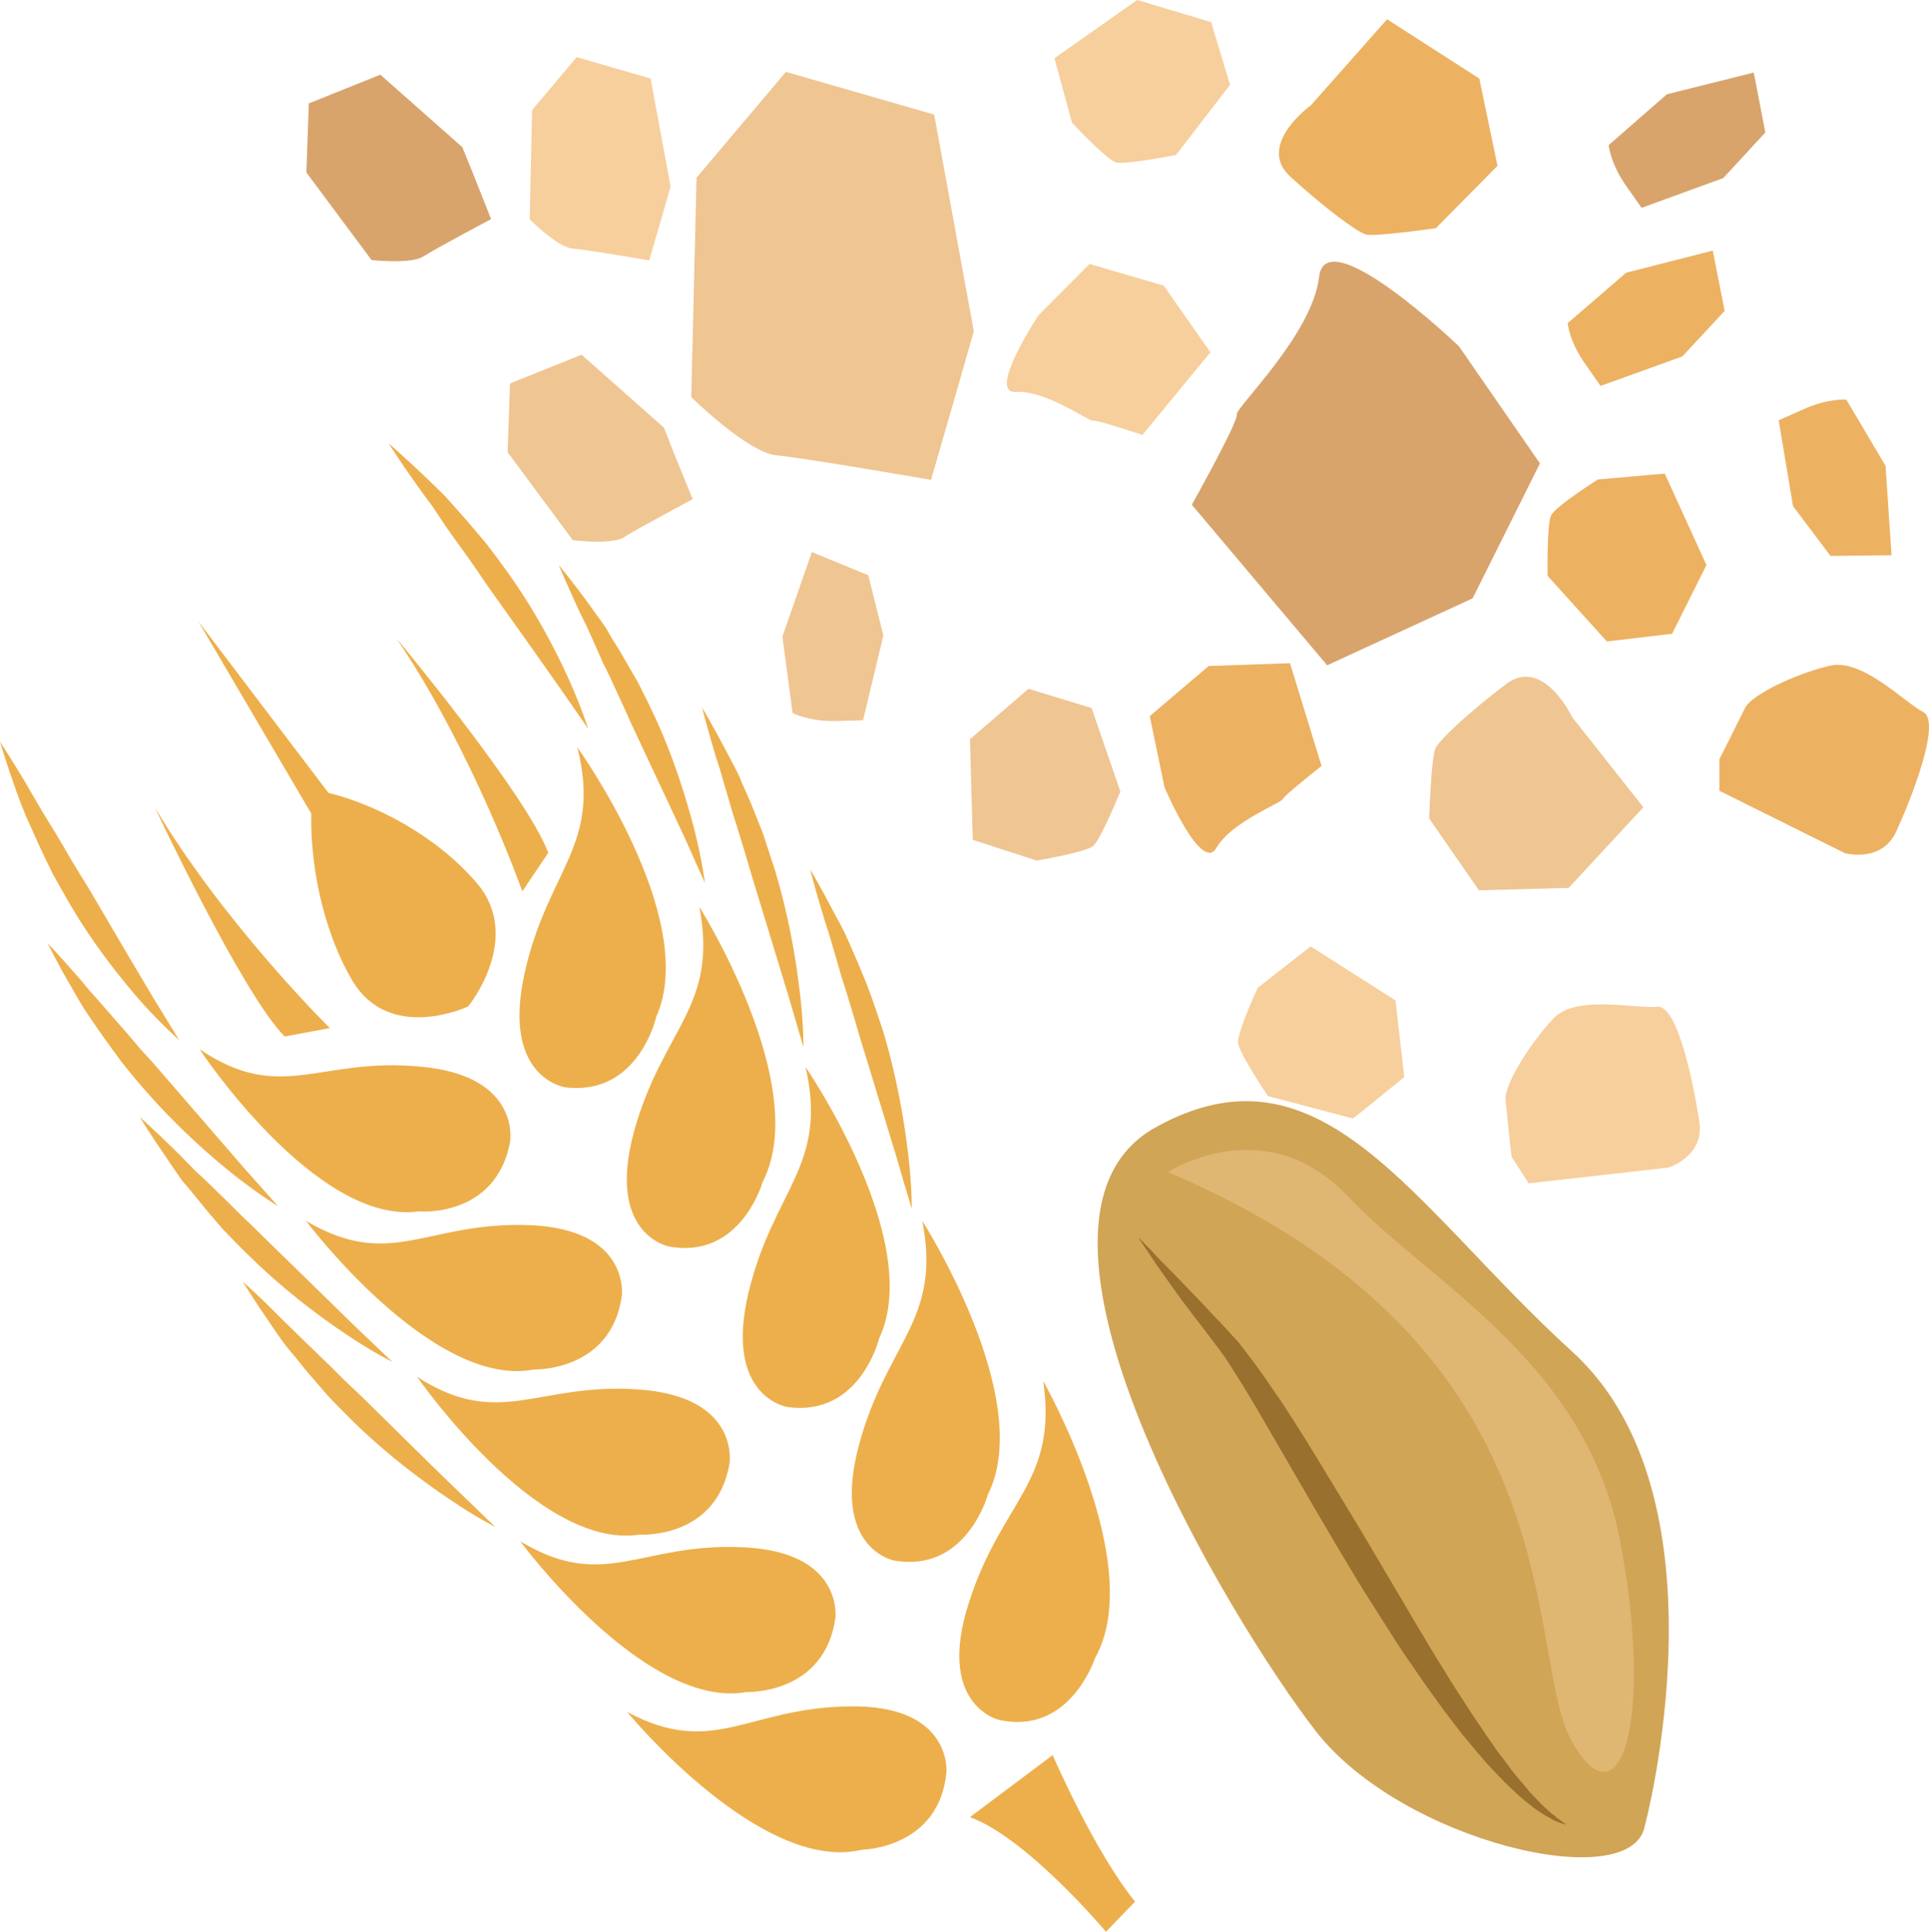 <?xml version="1.0" encoding="UTF-8" standalone="no"?>
<!-- Creator: CorelDRAW Home & Student X7 -->

<svg
   xmlns:dc="http://purl.org/dc/elements/1.1/"
   xmlns:cc="http://creativecommons.org/ns#"
   xmlns:rdf="http://www.w3.org/1999/02/22-rdf-syntax-ns#"
   xmlns:svg="http://www.w3.org/2000/svg"
   xmlns="http://www.w3.org/2000/svg"
   xmlns:sodipodi="http://sodipodi.sourceforge.net/DTD/sodipodi-0.dtd"
   xmlns:inkscape="http://www.inkscape.org/namespaces/inkscape"
   xml:space="preserve"
   width="55.029mm"
   height="55.11mm"
   version="1.1"
   style="clip-rule:evenodd;fill-rule:evenodd;image-rendering:optimizeQuality;shape-rendering:geometricPrecision;text-rendering:geometricPrecision"
   viewBox="0 0 5502.9 5511"
   id="svg96"
   sodipodi:docname="4172.svg"
   inkscape:version="0.92.4 (5da689c313, 2019-01-14)"><sodipodi:namedview
   pagecolor="#ffffff"
   bordercolor="#666666"
   borderopacity="1"
   objecttolerance="10"
   gridtolerance="10"
   guidetolerance="10"
   inkscape:pageopacity="0"
   inkscape:pageshadow="2"
   inkscape:window-width="640"
   inkscape:window-height="480"
   id="namedview98"
   showgrid="false"
   inkscape:zoom="0.2102413"
   inkscape:cx="102.61417"
   inkscape:cy="91.691337"
   inkscape:window-x="0"
   inkscape:window-y="0"
   inkscape:window-maximized="0"
   inkscape:current-layer="svg96" />
 <defs
   id="defs4">
  <style
   type="text/css"
   id="style2">
   <![CDATA[
    .fil1 {fill:#99702E;fill-rule:nonzero}
    .fil0 {fill:#D1A556;fill-rule:nonzero}
    .fil6 {fill:#D8A46C;fill-rule:nonzero}
    .fil3 {fill:#E0B673;fill-rule:nonzero}
    .fil2 {fill:#EDAF4B;fill-rule:nonzero}
    .fil4 {fill:#EDB162;fill-rule:nonzero}
    .fil5 {fill:#EFC592;fill-rule:nonzero}
    .fil7 {fill:#F7CF9C;fill-rule:nonzero}
   ]]>
  </style>
 </defs>
 <g
   id="Vrstva_x0020_1"
   transform="translate(-7785,-11765)">
  <path
   class="fil0"
   d="m 12477,16975 c 0,0 251,-938 -207,-1354 -456,-415 -714,-905 -1190,-639 -476,267 213,1404 458,1721 246,317 901,470 939,272 z"
   id="path7"
   inkscape:connector-curvature="0"
   style="fill:#d1a556;fill-rule:nonzero" />
  <path
   class="fil1"
   d="m 12254,16971 c -13,-4 -25,-7 -38,-14 -6,-4 -13,-7 -20,-11 l -19,-12 c -7,-4 -14,-10 -20,-14 -7,-6 -13,-11 -20,-16 -13,-11 -26,-22 -38,-34 -26,-24 -50,-50 -74,-76 l -18,-21 c -6,-6 -12,-13 -17,-20 -12,-14 -23,-28 -35,-42 -11,-14 -22,-29 -33,-43 -11,-14 -22,-29 -32,-43 -21,-29 -43,-59 -63,-89 -21,-30 -41,-59 -61,-90 -19,-30 -38,-60 -57,-90 -20,-31 -39,-61 -57,-91 l -55,-92 -54,-92 c -18,-30 -35,-61 -53,-91 l -105,-181 c -17,-30 -35,-60 -53,-89 -18,-29 -36,-58 -54,-85 l 2,3 c -20,-28 -41,-55 -62,-83 -22,-28 -43,-56 -64,-84 -21,-29 -42,-58 -62,-87 -6,-7 -10,-15 -15,-22 l -15,-22 c -10,-16 -21,-30 -30,-46 13,13 24,26 36,37 12,13 23,26 35,37 24,24 47,48 71,73 23,24 47,48 70,74 24,24 47,50 70,75 l 3,3 c 23,30 46,59 67,89 21,30 41,60 62,90 19,30 39,61 58,91 19,31 37,60 56,91 18,31 37,61 55,91 l 55,91 107,181 53,90 54,90 c 19,29 36,59 55,88 19,29 37,58 56,86 10,15 20,29 29,43 10,15 20,28 29,42 11,14 21,28 31,41 10,14 20,27 31,40 11,13 22,25 32,38 l 17,18 c 6,6 11,12 17,18 l 17,16 c 6,6 12,11 18,15 12,11 25,19 38,29 z"
   id="path9"
   inkscape:connector-curvature="0"
   style="fill:#99702e;fill-rule:nonzero" />
  <path
   class="fil2"
   d="m 10940,17276 83,-86 c -117,-144 -235,-418 -235,-418 l -236,177 c 164,60 388,327 388,327 z"
   id="path11"
   inkscape:connector-curvature="0"
   style="fill:#edaf4b;fill-rule:nonzero" />
  <path
   class="fil2"
   d="m 9349,14198 c -61,-165 -433,-612 -433,-612 218,322 359,722 359,722 z"
   id="path13"
   inkscape:connector-curvature="0"
   style="fill:#edaf4b;fill-rule:nonzero" />
  <path
   class="fil2"
   d="m 8227,14069 c 0,0 248,529 370,653 l 129,-24 c 0,0 -299,-294 -499,-629 z"
   id="path15"
   inkscape:connector-curvature="0"
   style="fill:#edaf4b;fill-rule:nonzero" />
  <path
   class="fil2"
   d="m 10485,16820 c 0,0 16,-191 -275,-187 -293,3 -388,148 -636,16 0,0 381,463 670,393 0,0 221,-3 241,-222 z"
   id="path17"
   inkscape:connector-curvature="0"
   style="fill:#edaf4b;fill-rule:nonzero" />
  <path
   class="fil2"
   d="m 10168,16382 c 0,0 26,-191 -266,-203 -291,-13 -393,128 -633,-17 0,0 356,483 647,430 0,0 220,8 252,-210 z"
   id="path19"
   inkscape:connector-curvature="0"
   style="fill:#edaf4b;fill-rule:nonzero" />
  <path
   class="fil2"
   d="m 9866,15941 c 0,0 32,-191 -258,-212 -291,-21 -397,116 -633,-36 0,0 342,495 634,450 0,0 219,15 257,-202 z"
   id="path21"
   inkscape:connector-curvature="0"
   style="fill:#edaf4b;fill-rule:nonzero" />
  <path
   class="fil2"
   d="m 9559,15461 c 0,0 24,-191 -267,-201 -291,-10 -392,131 -634,-12 0,0 360,480 650,424 0,0 221,7 251,-211 z"
   id="path23"
   inkscape:connector-curvature="0"
   style="fill:#edaf4b;fill-rule:nonzero" />
  <path
   class="fil2"
   d="m 9240,15024 c 0,0 34,-190 -255,-216 -290,-28 -398,108 -631,-50 0,0 332,503 625,463 0,0 219,20 261,-197 z"
   id="path25"
   inkscape:connector-curvature="0"
   style="fill:#edaf4b;fill-rule:nonzero" />
  <path
   class="fil2"
   d="m 10549,16337 c -94,291 84,334 84,334 203,47 275,-174 275,-174 152,-267 -147,-792 -147,-792 42,290 -119,340 -212,632 z"
   id="path27"
   inkscape:connector-curvature="0"
   style="fill:#edaf4b;fill-rule:nonzero" />
  <path
   class="fil2"
   d="m 10336,16217 c 206,36 267,-188 267,-188 138,-274 -187,-781 -187,-781 56,286 -102,345 -181,641 -79,295 101,328 101,328 z"
   id="path29"
   inkscape:connector-curvature="0"
   style="fill:#edaf4b;fill-rule:nonzero" />
  <path
   class="fil2"
   d="m 10031,15779 c 208,29 262,-196 262,-196 131,-278 -210,-774 -210,-774 65,284 -92,348 -163,645 -70,297 111,325 111,325 z"
   id="path31"
   inkscape:connector-curvature="0"
   style="fill:#edaf4b;fill-rule:nonzero" />
  <path
   class="fil2"
   d="m 9594,14992 c -81,295 99,329 99,329 206,38 268,-185 268,-185 141,-273 -181,-784 -181,-784 55,287 -104,345 -186,640 z"
   id="path33"
   inkscape:connector-curvature="0"
   style="fill:#edaf4b;fill-rule:nonzero" />
  <path
   class="fil2"
   d="m 9398,14867 c 209,25 259,-201 259,-201 126,-281 -225,-769 -225,-769 71,282 -86,349 -151,647 -65,298 117,323 117,323 z"
   id="path35"
   inkscape:connector-curvature="0"
   style="fill:#edaf4b;fill-rule:nonzero" />
  <path
   class="fil2"
   d="m 8673,14086 c -3,137 29,327 118,478 106,175 324,75 330,72 v 0 0 h 1 l -1,-1 c 5,-4 156,-197 24,-351 -119,-139 -295,-226 -423,-257 l -371,-489 z"
   id="path37"
   inkscape:connector-curvature="0"
   style="fill:#edaf4b;fill-rule:nonzero" />
  <path
   class="fil2"
   d="m 7785,13881 c 0,0 31,47 77,124 11,20 24,41 37,64 13,22 28,46 44,72 15,25 31,52 47,80 17,28 34,56 52,85 69,118 132,225 178,302 47,77 76,124 76,124 0,0 -43,-37 -104,-104 -60,-68 -139,-166 -209,-286 -17,-30 -34,-59 -49,-87 -15,-30 -28,-58 -41,-86 -12,-27 -24,-53 -35,-78 -10,-24 -19,-48 -27,-70 -30,-85 -46,-140 -46,-140 z"
   id="path39"
   inkscape:connector-curvature="0"
   style="fill:#edaf4b;fill-rule:nonzero" />
  <path
   class="fil2"
   d="m 7921,14456 c 0,0 39,41 98,109 14,18 31,37 48,56 18,20 36,41 56,64 20,22 40,46 61,71 22,24 44,48 66,74 90,104 172,199 231,267 60,67 97,109 97,109 0,0 -50,-30 -123,-87 -72,-57 -168,-142 -259,-247 -23,-26 -44,-52 -64,-77 -20,-27 -38,-52 -55,-76 -18,-25 -33,-48 -48,-70 -15,-23 -27,-44 -38,-64 -46,-78 -70,-129 -70,-129 z"
   id="path41"
   inkscape:connector-curvature="0"
   style="fill:#edaf4b;fill-rule:nonzero" />
  <path
   class="fil2"
   d="m 8184,14952 c 0,0 42,37 107,101 16,16 33,34 52,53 20,18 40,37 62,59 22,21 44,43 67,66 23,22 47,45 72,70 99,96 188,184 253,247 66,63 107,102 107,102 0,0 -54,-26 -131,-78 -78,-52 -181,-129 -280,-227 -26,-25 -49,-49 -72,-73 -21,-25 -42,-48 -60,-71 -20,-24 -37,-46 -55,-66 -16,-22 -30,-43 -42,-61 -52,-75 -80,-122 -80,-122 z"
   id="path43"
   inkscape:connector-curvature="0"
   style="fill:#edaf4b;fill-rule:nonzero" />
  <path
   class="fil2"
   d="m 8478,15422 c 0,0 43,37 107,102 16,16 34,33 53,52 19,19 40,38 61,59 22,21 44,43 67,66 24,23 48,45 73,70 99,97 187,185 253,248 65,63 106,102 106,102 0,0 -53,-26 -131,-79 -77,-52 -181,-129 -280,-227 -25,-25 -49,-49 -71,-73 -21,-25 -42,-48 -61,-71 -19,-24 -37,-46 -54,-66 -16,-21 -30,-42 -43,-61 -51,-74 -80,-122 -80,-122 z"
   id="path45"
   inkscape:connector-curvature="0"
   style="fill:#edaf4b;fill-rule:nonzero" />
  <path
   class="fil2"
   d="m 9788,13784 c 0,0 29,48 71,128 10,20 23,42 34,66 10,25 22,50 34,78 11,28 23,57 35,88 10,32 21,64 32,98 41,133 62,261 73,356 11,93 10,154 10,154 0,0 -16,-54 -42,-143 -27,-88 -63,-208 -104,-341 -10,-33 -19,-66 -29,-97 -9,-31 -19,-62 -28,-90 -8,-29 -16,-56 -24,-82 -7,-26 -14,-50 -22,-72 -26,-87 -40,-143 -40,-143 z"
   id="path47"
   inkscape:connector-curvature="0"
   style="fill:#edaf4b;fill-rule:nonzero" />
  <path
   class="fil2"
   d="m 10096,14245 c 0,0 29,48 71,129 11,20 23,41 34,66 11,24 22,51 34,78 12,28 24,58 35,88 11,31 22,63 33,97 41,134 62,263 73,356 11,95 10,154 10,154 0,0 -17,-54 -42,-142 -27,-87 -63,-208 -104,-340 -10,-34 -19,-66 -29,-98 -9,-31 -19,-61 -28,-90 -8,-29 -16,-57 -24,-83 -7,-25 -15,-49 -22,-71 -27,-88 -41,-144 -41,-144 z"
   id="path49"
   inkscape:connector-curvature="0"
   style="fill:#edaf4b;fill-rule:nonzero" />
  <path
   class="fil2"
   d="m 9379,13377 c 0,0 37,44 90,117 13,19 28,38 43,60 13,23 28,48 44,73 15,26 30,53 47,81 15,30 30,59 45,91 59,125 96,248 119,337 22,90 29,148 29,148 0,0 -23,-51 -60,-134 -38,-81 -91,-194 -149,-318 -14,-32 -28,-62 -42,-92 -13,-29 -26,-57 -40,-84 -12,-27 -23,-53 -34,-77 -11,-25 -22,-47 -32,-67 -38,-82 -60,-135 -60,-135 z"
   id="path51"
   inkscape:connector-curvature="0"
   style="fill:#edaf4b;fill-rule:nonzero" />
  <path
   class="fil2"
   d="m 8894,13030 c 0,0 43,37 109,100 16,16 35,33 53,52 18,20 37,41 57,64 20,23 40,47 61,72 20,26 40,53 60,81 80,112 138,224 175,307 37,83 54,138 54,138 0,0 -32,-46 -84,-121 -51,-73 -123,-174 -202,-285 -19,-28 -38,-56 -57,-83 -19,-26 -37,-51 -54,-75 -17,-24 -32,-48 -47,-70 -16,-21 -30,-41 -44,-60 -52,-73 -81,-120 -81,-120 z"
   id="path53"
   inkscape:connector-curvature="0"
   style="fill:#edaf4b;fill-rule:nonzero" />
  <path
   class="fil3"
   d="m 11117,15109 c 0,0 277,-181 513,69 236,249 680,472 777,984 97,514 0,819 -139,569 -138,-249 27,-1123 -1151,-1622 z"
   id="path55"
   inkscape:connector-curvature="0"
   style="fill:#e0b673;fill-rule:nonzero" />
  <path
   class="fil4"
   d="m 12690,14021 358,178 c 0,0 104,29 146,-61 42,-91 131,-315 77,-342 -53,-27 -173,-153 -265,-132 -93,21 -224,82 -243,121 -19,39 -73,146 -73,146 z"
   id="path57"
   inkscape:connector-curvature="0"
   style="fill:#edb162;fill-rule:nonzero" />
  <path
   class="fil4"
   d="m 12900,13209 107,142 174,-2 -17,-255 -112,-189 c 0,0 -53,-4 -123,28 l -70,31 z"
   id="path59"
   inkscape:connector-curvature="0"
   style="fill:#edb162;fill-rule:nonzero" />
  <path
   class="fil4"
   d="m 12200,13408 169,187 186,-22 98,-196 -119,-261 -191,17 c 0,0 -120,76 -133,102 -13,26 -10,173 -10,173 z"
   id="path61"
   inkscape:connector-curvature="0"
   style="fill:#edb162;fill-rule:nonzero" />
  <path
   class="fil5"
   d="m 11862,14100 142,205 256,-7 213,-230 -203,-257 c 0,0 -83,-175 -189,-94 -107,81 -190,159 -201,183 -12,23 -18,200 -18,200 z"
   id="path63"
   inkscape:connector-curvature="0"
   style="fill:#efc592;fill-rule:nonzero" />
  <path
   class="fil6"
   d="m 11185,13205 386,458 415,-191 192,-385 -231,-334 c 0,0 -380,-364 -399,-198 -19,165 -240,374 -235,393 6,17 -128,257 -128,257 z"
   id="path65"
   inkscape:connector-curvature="0"
   style="fill:#d8a46c;fill-rule:nonzero" />
  <path
   class="fil4"
   d="m 12584,12782 121,-130 -34,-172 -247,63 -167,144 c 0,0 5,53 50,116 l 44,63 z"
   id="path67"
   inkscape:connector-curvature="0"
   style="fill:#edb162;fill-rule:nonzero" />
  <path
   class="fil7"
   d="m 11140,12207 154,-200 -54,-179 -211,-63 -236,166 50,184 c 0,0 97,104 125,113 28,8 172,-21 172,-21 z"
   id="path69"
   inkscape:connector-curvature="0"
   style="fill:#f7cf9c;fill-rule:nonzero" />
  <path
   class="fil4"
   d="m 11881,12416 176,-178 -52,-249 -263,-169 -217,245 c 0,0 -158,114 -59,204 99,90 190,158 216,165 25,7 199,-18 199,-18 z"
   id="path71"
   inkscape:connector-curvature="0"
   style="fill:#edb162;fill-rule:nonzero" />
  <path
   class="fil7"
   d="m 11044,13006 194,-236 -133,-190 -212,-62 -146,147 c 0,0 -148,224 -64,218 86,-5 211,86 219,82 9,-4 142,41 142,41 z"
   id="path73"
   inkscape:connector-curvature="0"
   style="fill:#f7cf9c;fill-rule:nonzero" />
  <path
   class="fil5"
   d="m 10519,12864 44,-154 -113,-618 -423,-122 -255,302 -15,626 c 0,0 163,160 244,166 82,8 440,70 440,70 z"
   id="path75"
   inkscape:connector-curvature="0"
   style="fill:#efc592;fill-rule:nonzero" />
  <path
   class="fil5"
   d="m 10305,13578 -43,-172 -161,-66 -84,241 29,218 c 0,0 47,25 124,23 l 77,-2 z"
   id="path77"
   inkscape:connector-curvature="0"
   style="fill:#efc592;fill-rule:nonzero" />
  <path
   class="fil5"
   d="m 10981,14023 -82,-238 -180,-55 -167,144 8,287 182,59 c 0,0 140,-23 162,-42 22,-20 77,-155 77,-155 z"
   id="path79"
   inkscape:connector-curvature="0"
   style="fill:#efc592;fill-rule:nonzero" />
  <path
   class="fil4"
   d="m 11555,13950 -90,-293 -232,8 -168,143 42,203 c 0,0 105,247 148,173 42,-74 187,-129 189,-139 1,-8 111,-95 111,-95 z"
   id="path81"
   inkscape:connector-curvature="0"
   style="fill:#edb162;fill-rule:nonzero" />
  <path
   class="fil5"
   d="m 9708,13059 -29,-74 -235,-208 -204,82 -7,196 186,251 c 0,0 113,14 147,-9 34,-22 195,-108 195,-108 z"
   id="path83"
   inkscape:connector-curvature="0"
   style="fill:#efc592;fill-rule:nonzero" />
  <path
   class="fil7"
   d="m 12146,15141 398,-45 c 0,0 103,-31 89,-130 -15,-99 -61,-336 -121,-329 -59,7 -229,-35 -294,32 -66,69 -143,191 -138,234 4,44 17,162 17,162 z"
   id="path85"
   inkscape:connector-curvature="0"
   style="fill:#f7cf9c;fill-rule:nonzero" />
  <path
   class="fil6"
   d="m 12701,12273 120,-130 -33,-171 -248,62 -166,145 c 0,0 5,52 49,115 l 45,64 z"
   id="path87"
   inkscape:connector-curvature="0"
   style="fill:#d8a46c;fill-rule:nonzero" />
  <path
   class="fil7"
   d="m 11402,14892 243,64 146,-118 -25,-219 -242,-154 -151,118 c 0,0 -60,129 -56,158 3,29 85,151 85,151 z"
   id="path89"
   inkscape:connector-curvature="0"
   style="fill:#f7cf9c;fill-rule:nonzero" />
  <path
   class="fil7"
   d="m 9676,12374 22,-77 -57,-308 -211,-61 -127,151 -7,312 c 0,0 81,80 122,83 40,3 219,34 219,34 z"
   id="path91"
   inkscape:connector-curvature="0"
   style="fill:#f7cf9c;fill-rule:nonzero" />
  <path
   class="fil6"
   d="m 9134,12259 -30,-74 -234,-207 -204,82 -7,197 186,250 c 0,0 113,12 147,-10 34,-22 194,-107 194,-107 z"
   id="path93"
   inkscape:connector-curvature="0"
   style="fill:#d8a46c;fill-rule:nonzero" />
 </g>
</svg>